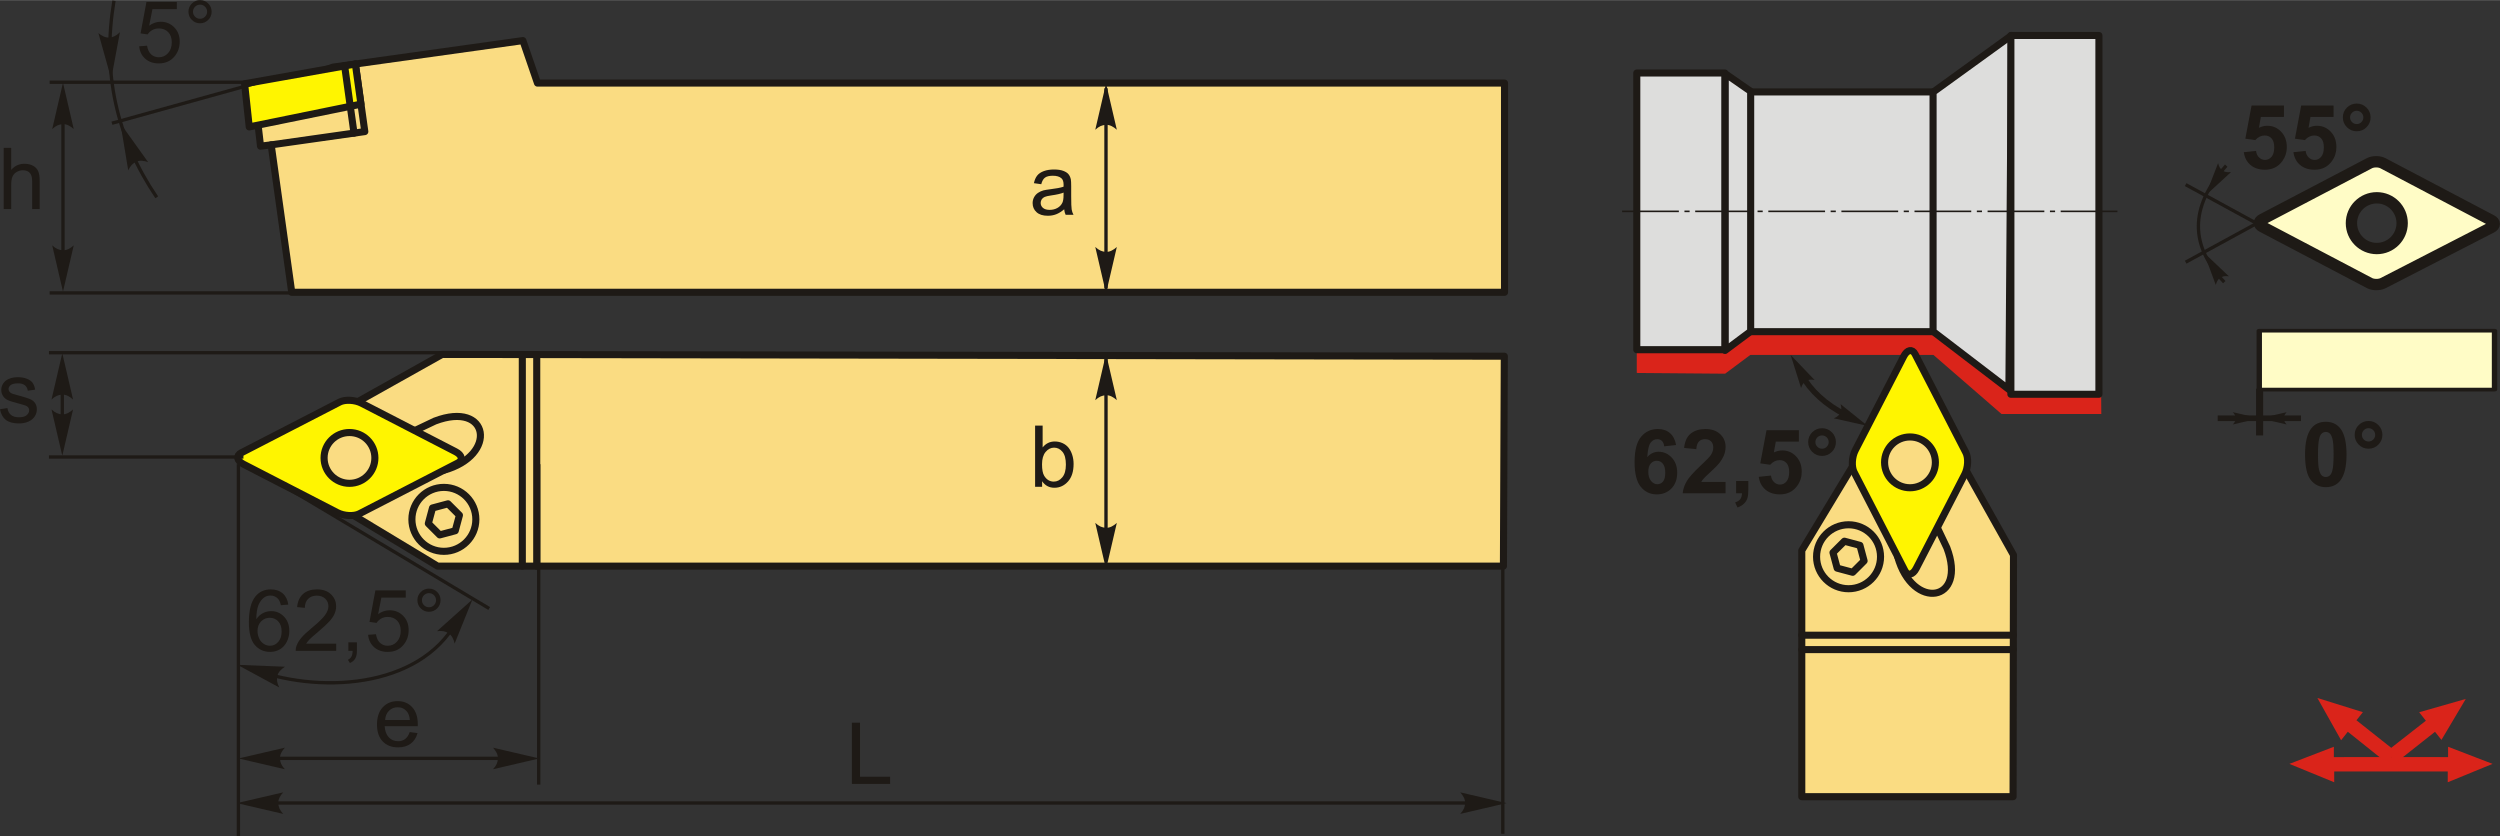 <?xml version="1.0" encoding="UTF-8"?>
<!DOCTYPE svg PUBLIC "-//W3C//DTD SVG 1.1//EN" "http://www.w3.org/Graphics/SVG/1.1/DTD/svg11.dtd">
<!-- Creator: CorelDRAW 2018 (64-Bit) -->
<svg xmlns="http://www.w3.org/2000/svg" xml:space="preserve" width="1761px" height="589px" version="1.1" style="shape-rendering:geometricPrecision; text-rendering:geometricPrecision; image-rendering:optimizeQuality; fill-rule:evenodd; clip-rule:evenodd"
viewBox="0 0 1522.32 509.02"
 xmlns:xlink="http://www.w3.org/1999/xlink">
 <rect x="0" y="0" width="1522.32" height="509.02" fill="#333333" stroke="none"/>
 <defs>
  <style type="text/css">
   <![CDATA[
    .str3 {stroke:#1E1A16;stroke-width:3.46;stroke-miterlimit:22.926}
    .str4 {stroke:#1E1A16;stroke-width:4.32;stroke-miterlimit:22.926}
    .str1 {stroke:#1E1A16;stroke-width:2.04;stroke-miterlimit:22.926}
    .str5 {stroke:#1E1A16;stroke-width:6.91;stroke-linecap:round;stroke-linejoin:round;stroke-miterlimit:22.926}
    .str0 {stroke:#1E1A16;stroke-width:4.32;stroke-linecap:round;stroke-linejoin:round;stroke-miterlimit:22.926}
    .str2 {stroke:#1E1A16;stroke-width:4.32;stroke-linecap:round;stroke-linejoin:round;stroke-miterlimit:22.926}
    .fil1 {fill:none}
    .fil7 {fill:#DDDDDC}
    .fil8 {fill:#1E1A16}
    .fil9 {fill:#FFFCC6}
    .fil2 {fill:#FFF500}
    .fil0 {fill:#FADC82}
    .fil5 {fill:#DA241A}
    .fil3 {fill:#1E1A16;fill-rule:nonzero}
    .fil4 {fill:#1E1A16;fill-rule:nonzero}
    .fil6 {fill:#DA241A;fill-rule:nonzero}
   ]]>
  </style>
 </defs>
 <g id="Layer_x0020_1">
  <g id="_1864403366016">
   <g>
    <g>
     <polygon class="fil0 str0" points="202.73,40.81 155.01,57.8 158.65,88.94 165.12,88.13 177.65,177.92 916.15,177.92 916.15,50.52 327.29,50.52 318.4,24.64 "/>
     <polyline class="fil1 str0" points="165.12,88.13 222.14,80.05 216.39,38.91 "/>
     <polygon class="fil2 str0" points="216.39,38.91 219.8,63.33 151.77,77.21 148.94,50.93 "/>
     <line class="fil1 str0" x1="215.57" y1="80.98" x2="209.82" y2= "39.82" />
    </g>
    <g>
     <polygon class="fil0 str0" points="168.28,285.41 205.59,251.4 269.22,215.74 916.02,216.83 915.48,344.66 266.48,344.66 "/>
     <line class="fil1 str0" x1="318.05" y1="344.66" x2="318.05" y2= "215.83" />
     <line class="fil1 str0" x1="326.83" y1="344.66" x2="326.83" y2= "215.85" />
     <circle class="fil1 str0" cx="270.29" cy="316.18" r="19.47"/>
     <polygon class="fil1 str0" points="263.36,309.25 268.09,307.98 272.82,306.71 276.29,310.17 279.76,313.64 278.49,318.37 277.22,323.11 272.49,324.38 267.75,325.64 264.29,322.18 260.82,318.71 262.09,313.98 "/>
     <path class="fil1 str0" d="M270.19 286.29c33.24,-9.12 27.74,-42.6 -5.38,-29.97 -4.09,1.95 -8.17,3.89 -12.26,5.84"/>
     <path class="fil2 str0" d="M146.87 275.68l59.94 -30.92c3.3,-1.7 9.32,-1.39 13.37,0.7l57.21 29.51c4.06,2.09 4.67,5.19 1.37,6.89l-59.95 30.92c-3.3,1.7 -9.31,1.39 -13.36,-0.7l-57.22 -29.51c-4.05,-2.09 -4.67,-5.19 -1.36,-6.89zm65.94 -12.38c8.55,0 15.47,6.92 15.47,15.47 0,8.54 -6.92,15.47 -15.47,15.47 -8.54,0 -15.47,-6.93 -15.47,-15.47 0,-8.55 6.93,-15.47 15.47,-15.47z"/>
    </g>
    <path class="fil3" d="M2.24 127.25l0 -37.28 4.59 0 0 13.41c2.12,-2.49 4.8,-3.73 8.05,-3.73 1.99,0 3.72,0.39 5.19,1.18 1.47,0.79 2.52,1.88 3.15,3.27 0.64,1.38 0.95,3.41 0.95,6.05l0 17.1 -4.59 0 0 -17.09c0,-2.28 -0.49,-3.95 -1.47,-4.99 -0.99,-1.04 -2.38,-1.56 -4.18,-1.56 -1.35,0 -2.62,0.35 -3.81,1.05 -1.19,0.7 -2.03,1.66 -2.54,2.87 -0.5,1.19 -0.75,2.85 -0.75,4.97l0 14.75 -4.59 0z"/>
    <line class="fil1 str1" x1="158.97" y1="50.01" x2="30.22" y2= "50.01" />
    <line class="fil1 str1" x1="196.5" y1="178.29" x2="30.22" y2= "178.29" />
    <line class="fil1 str1" x1="38.36" y1="57.08" x2="38.36" y2= "169.56" />
    <path id="стрелка.cdr" class="fil4" d="M38.35 50.3l6.56 28.22c-2.03,-1.84 -4.28,-3.08 -6.55,-2.99 -2.43,0.11 -4.26,0.88 -6.57,2.99l6.56 -28.22z"/>
    <path id="стрелка.cdr_0" class="fil4" d="M38.35 177.54l6.56 -28.21c-2.03,1.84 -4.28,3.08 -6.55,2.98 -2.43,-0.1 -4.26,-0.87 -6.57,-2.98l6.56 28.21z"/>
    <path class="fil3" d="M648.01 127.36c-1.7,1.45 -3.34,2.46 -4.91,3.06 -1.57,0.6 -3.26,0.89 -5.06,0.89 -2.97,0 -5.25,-0.72 -6.85,-2.17 -1.6,-1.44 -2.4,-3.29 -2.4,-5.53 0,-1.32 0.31,-2.53 0.91,-3.62 0.6,-1.1 1.39,-1.96 2.37,-2.62 0.98,-0.66 2.07,-1.17 3.29,-1.51 0.91,-0.23 2.27,-0.46 4.08,-0.68 3.7,-0.44 6.44,-0.96 8.18,-1.57 0.02,-0.63 0.03,-1.03 0.03,-1.19 0,-1.86 -0.44,-3.17 -1.31,-3.93 -1.17,-1.04 -2.91,-1.55 -5.22,-1.55 -2.16,0 -3.76,0.38 -4.78,1.14 -1.04,0.75 -1.79,2.09 -2.29,4.02l-4.47 -0.63c0.4,-1.92 1.07,-3.47 2.01,-4.65 0.94,-1.18 2.29,-2.08 4.06,-2.72 1.76,-0.64 3.82,-0.96 6.15,-0.96 2.3,0 4.19,0.27 5.64,0.82 1.44,0.54 2.51,1.22 3.18,2.04 0.68,0.83 1.16,1.87 1.44,3.13 0.14,0.78 0.22,2.19 0.22,4.21l0 6.07c0,4.25 0.1,6.93 0.29,8.07 0.18,1.13 0.56,2.22 1.12,3.26l-4.79 0c-0.46,-0.96 -0.76,-2.09 -0.89,-3.38zm-0.36 -10.16c-1.67,0.68 -4.17,1.25 -7.5,1.72 -1.9,0.27 -3.23,0.57 -4.01,0.91 -0.78,0.34 -1.38,0.83 -1.81,1.48 -0.42,0.65 -0.64,1.37 -0.64,2.17 0,1.2 0.46,2.22 1.39,3.03 0.93,0.8 2.28,1.21 4.06,1.21 1.76,0 3.33,-0.38 4.71,-1.15 1.37,-0.77 2.39,-1.82 3.03,-3.15 0.5,-1.03 0.74,-2.55 0.74,-4.55l0.03 -1.67z"/>
    <line class="fil1 str1" x1="673.47" y1="53.69" x2="673.47" y2= "175.65" />
    <path id="стрелка.cdr_1" class="fil4" d="M673.5 50.72l6.57 28.22c-2.03,-1.85 -4.28,-3.08 -6.56,-2.99 -2.42,0.1 -4.25,0.87 -6.57,2.99l6.56 -28.22z"/>
    <path id="стрелка.cdr_2" class="fil4" d="M673.5 178.53l6.57 -28.22c-2.03,1.84 -4.28,3.08 -6.56,2.99 -2.42,-0.11 -4.25,-0.88 -6.57,-2.99l6.56 28.22z"/>
    <path class="fil3" d="M634.57 296.36l-4.27 0 0 -37.28 4.59 0 0 13.3c1.93,-2.41 4.4,-3.62 7.4,-3.62 1.66,0 3.24,0.33 4.72,1 1.49,0.67 2.7,1.61 3.67,2.82 0.95,1.22 1.71,2.67 2.24,4.38 0.55,1.7 0.82,3.54 0.82,5.48 0,4.62 -1.15,8.19 -3.43,10.71 -2.29,2.53 -5.03,3.79 -8.24,3.79 -3.18,0 -5.68,-1.33 -7.5,-3.98l0 3.4zm-0.05 -13.71c0,3.23 0.44,5.56 1.32,7 1.44,2.35 3.39,3.54 5.84,3.54 2.01,0 3.74,-0.87 5.18,-2.61 1.46,-1.73 2.19,-4.32 2.19,-7.76 0,-3.52 -0.69,-6.12 -2.09,-7.79 -1.4,-1.68 -3.09,-2.52 -5.07,-2.52 -2,0 -3.73,0.87 -5.18,2.61 -1.46,1.73 -2.19,4.24 -2.19,7.53z"/>
    <line class="fil1 str1" x1="673.47" y1="217.32" x2="673.47" y2= "329.49" />
    <path id="стрелка.cdr_3" class="fil4" d="M673.5 215.37l6.57 28.22c-2.03,-1.84 -4.28,-3.08 -6.56,-2.99 -2.42,0.11 -4.25,0.88 -6.57,2.99l6.56 -28.22z"/>
    <path id="стрелка.cdr_4" class="fil4" d="M673.5 346.55l6.57 -28.22c-2.03,1.85 -4.28,3.08 -6.56,2.99 -2.42,-0.1 -4.25,-0.88 -6.57,-2.99l6.56 28.22z"/>
    <path class="fil3" d="M0 249.13l4.53 -0.73c0.25,1.81 0.96,3.2 2.13,4.17 1.16,0.97 2.79,1.45 4.87,1.45 2.11,0 3.68,-0.42 4.7,-1.28 1.02,-0.85 1.53,-1.86 1.53,-3.01 0,-1.04 -0.46,-1.85 -1.37,-2.44 -0.65,-0.41 -2.21,-0.92 -4.69,-1.55 -3.35,-0.85 -5.67,-1.58 -6.97,-2.19 -1.29,-0.63 -2.27,-1.48 -2.94,-2.57 -0.67,-1.09 -1.01,-2.29 -1.01,-3.61 0,-1.21 0.28,-2.32 0.83,-3.34 0.55,-1.03 1.3,-1.88 2.24,-2.56 0.71,-0.52 1.69,-0.96 2.91,-1.32 1.23,-0.37 2.54,-0.55 3.95,-0.55 2.12,0 3.98,0.3 5.57,0.92 1.61,0.61 2.79,1.44 3.55,2.48 0.76,1.05 1.29,2.45 1.57,4.2l-4.48 0.63c-0.19,-1.41 -0.78,-2.51 -1.76,-3.3 -0.97,-0.79 -2.34,-1.18 -4.12,-1.18 -2.09,0 -3.59,0.35 -4.49,1.04 -0.89,0.69 -1.34,1.51 -1.34,2.44 0,0.59 0.18,1.13 0.55,1.61 0.38,0.48 0.96,0.89 1.76,1.21 0.46,0.17 1.79,0.56 4.03,1.17 3.23,0.86 5.49,1.57 6.77,2.12 1.29,0.55 2.29,1.35 3.02,2.4 0.74,1.05 1.1,2.35 1.1,3.91 0,1.52 -0.44,2.95 -1.33,4.3 -0.9,1.34 -2.18,2.38 -3.86,3.12 -1.68,0.74 -3.58,1.1 -5.7,1.1 -3.5,0 -6.19,-0.73 -8.03,-2.18 -1.84,-1.45 -3.01,-3.61 -3.52,-6.46z"/>
    <line class="fil1 str1" x1="289.81" y1="214.7" x2="29.8" y2= "214.7" />
    <line class="fil1 str1" x1="148.23" y1="278.2" x2="29.8" y2= "278.2" />
    <line class="fil1 str1" x1="37.94" y1="225.75" x2="37.94" y2= "267.75" />
    <path id="стрелка.cdr_5" class="fil4" d="M37.93 215l6.56 28.21c-2.03,-1.84 -4.28,-3.08 -6.55,-2.98 -2.43,0.1 -4.26,0.87 -6.58,2.98l6.57 -28.21z"/>
    <path id="стрелка.cdr_6" class="fil4" d="M37.93 277.46l6.56 -28.22c-2.03,1.84 -4.28,3.08 -6.55,2.99 -2.43,-0.11 -4.26,-0.88 -6.58,-2.99l6.57 28.22z"/>
    <line class="fil1 str1" x1="158.23" y1="461.7" x2="303.63" y2= "461.7" />
    <path id="стрелка.cdr_7" class="fil4" d="M145.25 461.77l28.21 -6.56c-1.84,2.03 -3.08,4.28 -2.98,6.55 0.1,2.43 0.87,4.26 2.98,6.58l-28.21 -6.57z"/>
    <path id="стрелка.cdr_8" class="fil4" d="M328.42 461.77l-28.22 -6.56c1.85,2.03 3.08,4.28 2.99,6.55 -0.1,2.43 -0.88,4.26 -2.99,6.58l28.22 -6.57z"/>
    <path class="fil3" d="M249.5 445.7l4.74 0.63c-0.73,2.75 -2.11,4.89 -4.13,6.41 -2.01,1.52 -4.58,2.28 -7.71,2.28 -3.94,0 -7.07,-1.21 -9.38,-3.64 -2.31,-2.42 -3.46,-5.84 -3.46,-10.22 0,-4.53 1.16,-8.05 3.5,-10.55 2.33,-2.51 5.36,-3.76 9.08,-3.76 3.61,0 6.55,1.22 8.83,3.68 2.28,2.46 3.43,5.91 3.43,10.36 0,0.27 -0.01,0.68 -0.03,1.22l-20.12 0c0.17,2.96 1,5.23 2.51,6.8 1.5,1.57 3.39,2.36 5.64,2.36 1.67,0 3.1,-0.44 4.28,-1.32 1.19,-0.89 2.13,-2.3 2.82,-4.25zm-14.99 -7.34l15.05 0c-0.2,-2.28 -0.78,-3.98 -1.73,-5.11 -1.45,-1.77 -3.34,-2.65 -5.66,-2.65 -2.1,0 -3.86,0.7 -5.29,2.11 -1.43,1.4 -2.22,3.29 -2.37,5.65z"/>
    <g>
     <path class="fil1 str1" d="M151.06 406.4c42.19,16.65 104.18,13.04 126.95,-27.95"/>
     <path id="стрелка.cdr_9" class="fil4" d="M287.68 364.94l-10.83 26.87c-0.61,-2.67 -1.74,-4.98 -3.65,-6.21 -2.05,-1.31 -3.99,-1.72 -7.1,-1.32l21.58 -19.34z"/>
     <path id="стрелка.cdr_10" class="fil4" d="M144.59 404.76l28.95 1.15c-2.32,1.46 -4.11,3.31 -4.62,5.53 -0.54,2.36 -0.28,4.33 1.14,7.12l-25.47 -13.8z"/>
     <path class="fil3" d="M175.56 368.09l-4.53 0.36c-0.41,-1.79 -0.99,-3.1 -1.75,-3.92 -1.24,-1.31 -2.78,-1.96 -4.6,-1.96 -1.47,0 -2.77,0.41 -3.89,1.22 -1.44,1.05 -2.57,2.58 -3.41,4.59 -0.83,2.03 -1.27,4.9 -1.3,8.62 1.1,-1.67 2.46,-2.92 4.05,-3.73 1.6,-0.81 3.27,-1.22 5.02,-1.22 3.05,0 5.66,1.13 7.81,3.37 2.15,2.25 3.22,5.15 3.22,8.72 0,2.34 -0.5,4.51 -1.51,6.53 -1.01,2.01 -2.39,3.55 -4.17,4.61 -1.76,1.07 -3.76,1.61 -6,1.61 -3.81,0 -6.93,-1.41 -9.34,-4.21 -2.4,-2.8 -3.61,-7.43 -3.61,-13.87 0,-7.2 1.34,-12.45 4,-15.72 2.33,-2.85 5.46,-4.27 9.41,-4.27 2.93,0 5.35,0.83 7.22,2.47 1.87,1.64 3,3.9 3.38,6.8zm-18.75 16.09c0,1.58 0.34,3.09 1.01,4.53 0.66,1.44 1.6,2.54 2.79,3.29 1.2,0.76 2.47,1.14 3.81,1.14 1.95,0 3.62,-0.78 5,-2.34 1.38,-1.57 2.07,-3.68 2.07,-6.37 0,-2.57 -0.68,-4.61 -2.04,-6.09 -1.37,-1.48 -3.1,-2.23 -5.21,-2.23 -2.07,0 -3.83,0.75 -5.27,2.23 -1.44,1.48 -2.16,3.43 -2.16,5.84z"/>
     <path id="1" class="fil3" d="M204.73 391.89l0 4.37 -24.69 0c-0.03,-1.1 0.15,-2.16 0.54,-3.18 0.64,-1.68 1.65,-3.33 3.05,-4.96 1.4,-1.62 3.39,-3.5 5.99,-5.62 4.03,-3.33 6.78,-5.96 8.21,-7.9 1.44,-1.94 2.16,-3.78 2.16,-5.52 0,-1.81 -0.65,-3.34 -1.95,-4.59 -1.31,-1.24 -3.01,-1.87 -5.1,-1.87 -2.21,0 -3.98,0.66 -5.31,1.98 -1.33,1.31 -2,3.13 -2.01,5.47l-4.69 -0.47c0.32,-3.51 1.54,-6.18 3.64,-8.02 2.11,-1.84 4.93,-2.76 8.48,-2.76 3.57,0 6.41,0.99 8.49,2.98 2.1,1.99 3.14,4.45 3.14,7.38 0,1.5 -0.31,2.96 -0.92,4.4 -0.61,1.45 -1.63,2.97 -3.04,4.57 -1.43,1.59 -3.78,3.78 -7.06,6.56 -2.75,2.31 -4.52,3.87 -5.3,4.7 -0.78,0.82 -1.42,1.65 -1.94,2.48l18.31 0z"/>
     <path id="2" class="fil3" d="M212.13 396.26l0 -5.2 5.21 0 0 5.2c0,1.92 -0.34,3.48 -1.02,4.66 -0.68,1.18 -1.77,2.1 -3.25,2.74l-1.25 -1.98c0.97,-0.43 1.68,-1.05 2.14,-1.87 0.46,-0.82 0.72,-2 0.77,-3.55l-2.6 0z"/>
     <path id="3" class="fil3" d="M224.15 386.47l4.79 -0.36c0.36,2.33 1.19,4.09 2.47,5.27 1.29,1.17 2.86,1.76 4.7,1.76 2.23,0 4.1,-0.83 5.62,-2.49 1.51,-1.67 2.27,-3.87 2.27,-6.62 0,-2.61 -0.72,-4.66 -2.17,-6.18 -1.45,-1.51 -3.37,-2.26 -5.76,-2.26 -1.48,0 -2.81,0.34 -3.99,1.01 -1.17,0.68 -2.09,1.56 -2.77,2.63l-4.32 -0.62 3.59 -19.16 18.49 0 0 4.37 -14.84 0 -1.98 10.06c2.23,-1.57 4.57,-2.35 7.02,-2.35 3.25,0 5.99,1.13 8.22,3.38 2.23,2.26 3.35,5.16 3.35,8.7 0,3.38 -0.98,6.29 -2.94,8.75 -2.39,3.02 -5.65,4.53 -9.79,4.53 -3.38,0 -6.14,-0.96 -8.28,-2.86 -2.15,-1.9 -3.37,-4.41 -3.68,-7.56z"/>
     <path id="4" class="fil3" d="M254.16 365.39c0,-1.94 0.69,-3.6 2.07,-4.98 1.38,-1.37 3.04,-2.06 4.98,-2.06 1.96,0 3.63,0.69 5.01,2.06 1.37,1.38 2.05,3.04 2.05,4.98 0,1.95 -0.69,3.62 -2.07,5 -1.38,1.38 -3.05,2.07 -4.99,2.07 -1.94,0 -3.6,-0.68 -4.98,-2.05 -1.38,-1.38 -2.07,-3.05 -2.07,-5.02zm2.76 0.02c0,1.19 0.42,2.19 1.26,3.04 0.84,0.84 1.86,1.25 3.05,1.25 1.18,0 2.18,-0.41 3.02,-1.25 0.85,-0.85 1.26,-1.85 1.26,-3.04 0,-1.19 -0.41,-2.2 -1.26,-3.04 -0.84,-0.84 -1.84,-1.26 -3.02,-1.26 -1.19,0 -2.21,0.42 -3.05,1.26 -0.84,0.84 -1.26,1.85 -1.26,3.04z"/>
    </g>
    <line class="fil1 str1" x1="158.7" y1="488.89" x2="907.3" y2= "488.89" />
    <path id="стрелка.cdr_11" class="fil4" d="M144.22 488.97l28.22 -6.56c-1.84,2.02 -3.08,4.27 -2.99,6.55 0.11,2.42 0.88,4.25 2.99,6.57l-28.22 -6.56z"/>
    <path id="стрелка.cdr_12" class="fil4" d="M917.38 488.97l-28.22 -6.56c1.85,2.02 3.08,4.27 2.99,6.55 -0.1,2.42 -0.87,4.25 -2.99,6.57l28.22 -6.56z"/>
    <polygon class="fil3" points="518.74,477.28 518.74,439.99 523.69,439.99 523.69,472.9 542.02,472.9 542.02,477.28 "/>
    <line class="fil1 str1" x1="165.07" y1="48.05" x2="68.15" y2= "74.96" />
    <path class="fil1 str1" d="M69.4 0.4c-7.36,43.59 1.5,83.44 26.04,119.67"/>
    <path id="стрелка.cdr_13" class="fil4" d="M73.34 75.09l16.86 23.56c-2.58,-0.93 -5.13,-1.21 -7.2,-0.25 -2.2,1.02 -3.59,2.44 -4.92,5.27l-4.74 -28.58z"/>
    <path id="стрелка.cdr_14" class="fil4" d="M67.73 47.99l-7.81 -27.9c2.11,1.75 4.41,2.89 6.68,2.69 2.42,-0.21 4.21,-1.06 6.43,-3.27l-5.3 28.48z"/>
    <path class="fil3" d="M84.76 28.12l4.79 -0.36c0.35,2.33 1.18,4.08 2.46,5.27 1.29,1.17 2.86,1.76 4.71,1.76 2.23,0 4.09,-0.84 5.61,-2.49 1.51,-1.67 2.27,-3.88 2.27,-6.62 0,-2.61 -0.72,-4.67 -2.17,-6.18 -1.45,-1.51 -3.37,-2.26 -5.76,-2.26 -1.48,0 -2.81,0.34 -3.99,1.01 -1.17,0.68 -2.09,1.56 -2.77,2.63l-4.32 -0.62 3.59 -19.17 18.49 0 0 4.38 -14.83 0 -1.99 10.06c2.23,-1.57 4.57,-2.36 7.02,-2.36 3.25,0 5.99,1.13 8.22,3.39 2.23,2.26 3.35,5.16 3.35,8.7 0,3.37 -0.98,6.29 -2.94,8.75 -2.39,3.02 -5.65,4.53 -9.78,4.53 -3.39,0 -6.15,-0.96 -8.29,-2.86 -2.15,-1.9 -3.37,-4.42 -3.67,-7.56z"/>
    <path id="1" class="fil3" d="M114.76 7.04c0,-1.95 0.69,-3.6 2.07,-4.98 1.38,-1.37 3.04,-2.06 4.98,-2.06 1.96,0 3.63,0.69 5.01,2.06 1.37,1.38 2.05,3.03 2.05,4.98 0,1.95 -0.69,3.62 -2.07,5 -1.38,1.38 -3.05,2.07 -4.99,2.07 -1.94,0 -3.6,-0.68 -4.98,-2.05 -1.38,-1.38 -2.07,-3.05 -2.07,-5.02zm2.76 0.02c0,1.19 0.42,2.19 1.26,3.03 0.84,0.85 1.86,1.26 3.05,1.26 1.18,0 2.18,-0.41 3.02,-1.26 0.85,-0.84 1.26,-1.84 1.26,-3.03 0,-1.19 -0.41,-2.2 -1.26,-3.04 -0.84,-0.84 -1.84,-1.26 -3.02,-1.26 -1.19,0 -2.21,0.42 -3.05,1.26 -0.84,0.84 -1.26,1.85 -1.26,3.04z"/>
    <line class="fil1 str1" x1="145.17" y1="282.57" x2="145.17" y2= "509.02" />
    <line class="fil1 str1" x1="915.1" y1="282.57" x2="915.1" y2= "507.66" />
    <line class="fil1 str1" x1="328.03" y1="282.57" x2="328.03" y2= "477.7" />
    <line class="fil1 str1" x1="166.52" y1="292" x2="297.89" y2= "370.47" />
   </g>
   <g>
    <polygon class="fil5" points="1279.07,190.23 1279.54,252.02 1218.78,252.02 1177.33,216.05 1065.8,216.05 1050.47,227.48 996.68,227.03 996.68,190.23 "/>
    <path class="fil6" d="M1490.71 460.95l0 -6.3 27.08 10.42 -27.29 11.2 0 -6.58 -69.14 0 0 6.58 -27.29 -11.2 27.08 -10.42 0 6.3c71,-0.05 7.39,-0.04 69.56,0z"/>
    <polygon class="fil6" points="1477.18,438.79 1473.11,433.63 1501.47,425.53 1486.66,450.48 1482.75,445.53 1458.81,464.42 1453.32,457.45 "/>
    <polygon class="fil6" points="1429.64,445.51 1425.56,450.66 1411.12,424.94 1438.82,433.59 1434.91,438.53 1458.82,457.46 1453.31,464.41 "/>
    <rect class="fil7 str2" x="1059.99" y="55.91" width="122.77" height="145.97"/>
    <polygon class="fil7 str2" points="1066.03,55.53 1050.47,44.74 1050.47,213.31 1066.03,201.71 "/>
    <polygon class="fil7 str2" points="996.68,44.39 1050.29,44.39 1050.29,212.86 996.68,212.86 "/>
    <polygon class="fil7 str2" points="1177.1,56.03 1224.81,21.52 1223.28,237.08 1177.1,201.75 "/>
    <polygon class="fil7 str2" points="1278.09,21.52 1224.48,21.52 1224.48,240 1278.09,240 "/>
    <path id="ось.cdr" class="fil8" d="M1028.85 128.13l-3.14 0 0 0.99 3.14 0 0 -0.99zm-41.11 0l34.56 0 0 0.99 -34.56 0 0 -0.99zm85.62 0l-3.14 0 0 0.99 3.14 0 0 -0.99zm-41.11 0l34.56 0 0 0.99 -34.56 0 0 -0.99zm85.62 0l-3.14 0 0 0.99 3.14 0 0 -0.99zm-41.1 0l34.56 0 0 0.99 -34.56 0 0 -0.99zm85.61 0l-3.14 0 0 0.99 3.14 0 0 -0.99zm-41.1 0l34.56 0 0 0.99 -34.56 0 0 -0.99zm85.61 0l-3.14 0 0 0.99 3.14 0 0 -0.99zm-41.1 0l34.56 0 0 0.99 -34.56 0 0 -0.99zm85.61 0l-3.13 0 0 0.99 3.13 0 0 -0.99zm-41.1 0l34.56 0 0 0.99 -34.56 0 0 -0.99zm44.51 0l34.56 0 0 0.99 -34.56 0 0 -0.99z"/>
    <path class="fil4" d="M1020.6 270.9l-7.23 0.8c-0.17,-1.49 -0.63,-2.58 -1.37,-3.29 -0.75,-0.7 -1.71,-1.06 -2.89,-1.06 -1.58,0 -2.91,0.71 -3.99,2.12 -1.09,1.41 -1.77,4.36 -2.05,8.83 1.86,-2.19 4.16,-3.29 6.92,-3.29 3.1,0 5.77,1.19 7.99,3.56 2.22,2.38 3.32,5.44 3.32,9.19 0,3.99 -1.17,7.19 -3.5,9.6 -2.34,2.41 -5.33,3.61 -8.99,3.61 -3.92,0 -7.15,-1.53 -9.68,-4.59 -2.52,-3.06 -3.79,-8.06 -3.79,-15.03 0,-7.14 1.32,-12.3 3.96,-15.45 2.63,-3.16 6.05,-4.74 10.26,-4.74 2.95,0 5.4,0.83 7.33,2.5 1.94,1.66 3.17,4.07 3.71,7.24zm-16.9 16.28c0,2.42 0.57,4.3 1.68,5.62 1.11,1.32 2.38,1.98 3.82,1.98 1.38,0 2.53,-0.54 3.45,-1.62 0.91,-1.09 1.37,-2.86 1.37,-5.32 0,-2.54 -0.49,-4.39 -1.48,-5.58 -1,-1.18 -2.23,-1.76 -3.71,-1.76 -1.44,0 -2.64,0.56 -3.64,1.69 -0.99,1.12 -1.49,2.79 -1.49,4.99z"/>
    <path id="1" class="fil4" d="M1050.75 293.37l0 6.9 -26.13 0c0.28,-2.63 1.14,-5.11 2.55,-7.45 1.41,-2.35 4.21,-5.46 8.37,-9.35 3.36,-3.13 5.41,-5.25 6.17,-6.37 1.03,-1.54 1.54,-3.06 1.54,-4.57 0,-1.66 -0.44,-2.94 -1.34,-3.84 -0.88,-0.89 -2.11,-1.34 -3.68,-1.34 -1.56,0 -2.79,0.47 -3.71,1.41 -0.92,0.94 -1.44,2.49 -1.59,4.68l-7.44 -0.75c0.45,-4.11 1.83,-7.06 4.17,-8.85 2.33,-1.78 5.25,-2.68 8.75,-2.68 3.84,0 6.85,1.04 9.05,3.12 2.19,2.07 3.29,4.65 3.29,7.73 0,1.76 -0.32,3.43 -0.94,5.02 -0.63,1.58 -1.62,3.24 -2.99,4.98 -0.9,1.16 -2.53,2.81 -4.89,4.98 -2.36,2.16 -3.85,3.59 -4.48,4.31 -0.63,0.7 -1.14,1.4 -1.53,2.07l14.83 0z"/>
    <path id="2" class="fil4" d="M1057.17 292.83l7.44 0 0 5.33c0,2.15 -0.18,3.86 -0.55,5.1 -0.38,1.25 -1.08,2.37 -2.11,3.36 -1.04,1 -2.35,1.77 -3.93,2.34l-1.45 -3.1c1.49,-0.5 2.55,-1.18 3.19,-2.05 0.62,-0.86 0.96,-2.04 0.99,-3.54l-3.58 0 0 -7.44z"/>
    <path id="3" class="fil4" d="M1070.95 290.28l7.44 -0.77c0.22,1.69 0.85,3.03 1.89,4.01 1.05,0.99 2.25,1.48 3.62,1.48 1.56,0 2.88,-0.64 3.95,-1.91 1.08,-1.28 1.62,-3.2 1.62,-5.76 0,-2.41 -0.53,-4.21 -1.61,-5.41 -1.07,-1.21 -2.46,-1.8 -4.18,-1.8 -2.14,0 -4.07,0.94 -5.77,2.82l-6.03 -0.87 3.8 -20.2 19.71 0 0 6.95 -14.05 0 -1.18 6.62c1.66,-0.83 3.36,-1.24 5.1,-1.24 3.31,0 6.11,1.2 8.41,3.62 2.31,2.4 3.46,5.54 3.46,9.39 0,3.22 -0.93,6.08 -2.79,8.6 -2.53,3.44 -6.04,5.16 -10.53,5.16 -3.6,0 -6.53,-0.97 -8.79,-2.89 -2.27,-1.94 -3.62,-4.53 -4.07,-7.8z"/>
    <path id="4" class="fil4" d="M1101.05 269.12c0,-2.35 0.83,-4.35 2.47,-5.99 1.66,-1.63 3.65,-2.46 5.98,-2.46 2.32,0 4.32,0.83 5.97,2.47 1.65,1.66 2.47,3.65 2.47,5.98 0,2.32 -0.82,4.32 -2.47,5.97 -1.65,1.65 -3.65,2.47 -5.97,2.47 -2.33,0 -4.32,-0.82 -5.98,-2.47 -1.64,-1.65 -2.47,-3.65 -2.47,-5.97zm4.4 0c0,1.11 0.4,2.06 1.19,2.86 0.79,0.79 1.74,1.18 2.86,1.18 1.11,0 2.06,-0.39 2.86,-1.18 0.79,-0.8 1.18,-1.75 1.18,-2.86 0,-1.12 -0.39,-2.07 -1.18,-2.86 -0.8,-0.79 -1.75,-1.19 -2.86,-1.19 -1.12,0 -2.07,0.4 -2.86,1.19 -0.79,0.79 -1.19,1.74 -1.19,2.86z"/>
    <g>
     <path class="fil1 str3" d="M1124.08 252.64c-12.64,-6.4 -21.41,-14.72 -27.04,-24.49"/>
     <path id="стрелка.cdr_15" class="fil4" d="M1137.25 259.27l-16.46 -13.25c0.56,1.9 0.6,3.51 0.09,4.86 -0.87,1.8 -1.96,2.84 -4.25,3.77l20.62 4.62z"/>
     <path id="стрелка.cdr_16" class="fil4" d="M1090.36 216.05l6.37 20.15c0.58,-1.89 1.45,-3.25 2.62,-4.09 1.72,-1.02 3.2,-1.28 5.62,-0.78l-14.61 -15.28z"/>
    </g>
    <g id="ромб_x0020_55.cdr">
     <path class="fil4" d="M1416.24 256.76c3.77,0 6.71,1.35 8.84,4.05 2.52,3.19 3.79,8.48 3.79,15.87 0,7.37 -1.28,12.68 -3.82,15.9 -2.11,2.66 -5.04,3.99 -8.81,3.99 -3.78,0 -6.83,-1.45 -9.15,-4.37 -2.32,-2.91 -3.48,-8.12 -3.48,-15.6 0,-7.34 1.28,-12.62 3.82,-15.85 2.11,-2.66 5.04,-3.99 8.81,-3.99zm0 6.19c-0.89,0 -1.68,0.29 -2.37,0.87 -0.7,0.57 -1.24,1.61 -1.62,3.1 -0.51,1.93 -0.76,5.19 -0.76,9.76 0,4.58 0.22,7.72 0.68,9.43 0.45,1.71 1.02,2.85 1.71,3.42 0.69,0.57 1.47,0.85 2.36,0.85 0.89,0 1.68,-0.29 2.38,-0.87 0.69,-0.57 1.23,-1.6 1.61,-3.09 0.51,-1.91 0.76,-5.16 0.76,-9.74 0,-4.57 -0.22,-7.72 -0.68,-9.43 -0.45,-1.71 -1.02,-2.86 -1.71,-3.43 -0.69,-0.58 -1.47,-0.87 -2.36,-0.87z"/>
     <path id="1" class="fil4" d="M1433.82 264.72c0,-2.35 0.82,-4.35 2.47,-5.98 1.66,-1.64 3.65,-2.47 5.98,-2.47 2.32,0 4.31,0.83 5.97,2.47 1.65,1.66 2.47,3.65 2.47,5.98 0,2.33 -0.82,4.32 -2.47,5.97 -1.66,1.65 -3.65,2.47 -5.97,2.47 -2.33,0 -4.32,-0.82 -5.98,-2.47 -1.65,-1.65 -2.47,-3.64 -2.47,-5.97zm4.4 0c0,1.11 0.4,2.06 1.18,2.86 0.8,0.79 1.75,1.19 2.87,1.19 1.11,0 2.06,-0.4 2.86,-1.19 0.78,-0.8 1.18,-1.75 1.18,-2.86 0,-1.11 -0.4,-2.06 -1.18,-2.86 -0.8,-0.79 -1.75,-1.19 -2.86,-1.19 -1.12,0 -2.07,0.4 -2.87,1.19 -0.78,0.8 -1.18,1.75 -1.18,2.86z"/>
     <line class="fil1 str3" x1="1350.41" y1="254.62" x2="1401.14" y2= "254.62" />
     <path id="стрелка.cdr_17" class="fil4" d="M1376.31 254.65l16.11 -3.74c-1.05,1.14 -1.62,2.27 -1.71,3.39 0,1.56 0.4,2.67 1.71,4.1l-16.11 -3.75z"/>
     <line class="fil1 str4" x1="1375.94" y1="236.6" x2="1375.94" y2= "265.07" />
     <path id="стрелка.cdr_18" class="fil4" d="M1375.74 254.65l-16.1 -3.74c1.04,1.14 1.61,2.27 1.71,3.39 0,1.56 -0.41,2.67 -1.71,4.1l16.1 -3.75z"/>
     <rect class="fil9 str5" transform="matrix(1.25706E-14 -0.326 0.475 8.62609E-15 1375.73 237.164)" width="110.03" height="301.58"/>
     <path class="fil4" d="M1366.32 92.59l7.44 -0.77c0.22,1.69 0.84,3.03 1.88,4.01 1.05,0.99 2.26,1.48 3.62,1.48 1.56,0 2.88,-0.64 3.96,-1.91 1.08,-1.28 1.62,-3.2 1.62,-5.76 0,-2.41 -0.53,-4.21 -1.61,-5.41 -1.07,-1.21 -2.46,-1.8 -4.18,-1.8 -2.15,0 -4.08,0.94 -5.78,2.82l-6.03 -0.87 3.8 -20.2 19.72 0 0 6.95 -14.06 0 -1.18 6.62c1.66,-0.83 3.36,-1.24 5.1,-1.24 3.31,0 6.12,1.2 8.42,3.62 2.31,2.41 3.46,5.54 3.46,9.39 0,3.22 -0.94,6.08 -2.79,8.6 -2.54,3.44 -6.05,5.16 -10.54,5.16 -3.59,0 -6.52,-0.97 -8.79,-2.89 -2.27,-1.94 -3.62,-4.53 -4.06,-7.8z"/>
     <path id="1" class="fil4" d="M1396.53 92.59l7.44 -0.77c0.21,1.69 0.84,3.03 1.88,4.01 1.05,0.99 2.25,1.48 3.62,1.48 1.56,0 2.88,-0.64 3.96,-1.91 1.07,-1.28 1.62,-3.2 1.62,-5.76 0,-2.41 -0.54,-4.21 -1.61,-5.41 -1.07,-1.21 -2.47,-1.8 -4.19,-1.8 -2.14,0 -4.07,0.94 -5.77,2.82l-6.03 -0.87 3.8 -20.2 19.72 0 0 6.95 -14.06 0 -1.18 6.62c1.66,-0.83 3.36,-1.24 5.1,-1.24 3.31,0 6.12,1.2 8.42,3.62 2.3,2.41 3.45,5.54 3.45,9.39 0,3.22 -0.93,6.08 -2.78,8.6 -2.54,3.44 -6.05,5.16 -10.54,5.16 -3.59,0 -6.53,-0.97 -8.79,-2.89 -2.27,-1.94 -3.62,-4.53 -4.06,-7.8z"/>
     <path id="2" class="fil4" d="M1426.62 71.43c0,-2.35 0.83,-4.35 2.48,-5.99 1.65,-1.63 3.64,-2.46 5.97,-2.46 2.33,0 4.32,0.83 5.97,2.47 1.65,1.66 2.48,3.65 2.48,5.98 0,2.32 -0.83,4.32 -2.48,5.97 -1.65,1.65 -3.64,2.47 -5.97,2.47 -2.33,0 -4.32,-0.82 -5.97,-2.47 -1.65,-1.65 -2.48,-3.65 -2.48,-5.97zm4.4 0c0,1.11 0.4,2.06 1.19,2.86 0.8,0.79 1.75,1.18 2.86,1.18 1.11,0 2.06,-0.39 2.86,-1.18 0.79,-0.8 1.19,-1.75 1.19,-2.86 0,-1.12 -0.4,-2.07 -1.19,-2.86 -0.8,-0.79 -1.75,-1.19 -2.86,-1.19 -1.11,0 -2.06,0.4 -2.86,1.19 -0.79,0.79 -1.19,1.74 -1.19,2.86z"/>
     <line class="fil1 str1" x1="1384.16" y1="141.43" x2="1330.9" y2= "112.35" />
     <line class="fil1 str1" x1="1384.16" y1="130.49" x2="1330.9" y2= "159.58" />
     <path class="fil1 str1" d="M1355.61 100.79c-23.17,25.87 -21.6,49.33 -1.19,70.95"/>
     <path id="стрелка.cdr_19" class="fil4" d="M1341.92 153.65l7.34 19.82c0.49,-1.92 1.29,-3.32 2.42,-4.21 1.67,-1.1 3.13,-1.44 5.58,-1.06l-15.34 -14.55z"/>
     <path id="стрелка.cdr_20" class="fil4" d="M1343.02 118.97l15.55 -14.3c-1.96,0.27 -3.56,0.06 -4.81,-0.64 -1.65,-1.13 -2.53,-2.35 -3.1,-4.76l-7.64 19.7z"/>
     <path class="fil9 str5" d="M1447.3 120.37c8.53,0 15.44,6.91 15.44,15.44 0,8.53 -6.91,15.45 -15.44,15.45 -8.53,0 -15.45,-6.92 -15.45,-15.45 0,-8.53 6.92,-15.44 15.45,-15.44zm-4.49 -21.06c2.25,-1.19 5.97,-1.18 8.23,0.01l66.09 34.79c2.27,1.2 2.27,3.12 0,4.29l-66.01 33.94c-2.27,1.17 -5.99,1.15 -8.25,-0.04l-65.41 -34.39c-2.27,-1.19 -2.26,-3.15 0,-4.34l65.35 -34.26z"/>
    </g>
    <g>
     <polygon class="fil0 str0" points="1156.4,236.94 1190.41,274.24 1226.07,337.88 1225.82,485.05 1097.15,485.05 1097.15,335.14 "/>
     <line class="fil1 str0" x1="1097.15" y1="386.71" x2="1225.98" y2= "386.71" />
     <line class="fil1 str0" x1="1097.15" y1="395.48" x2="1225.96" y2= "395.48" />
     <path class="fil1 str0" d="M1145.11 338.95c0,10.75 -8.72,19.47 -19.48,19.47 -10.75,0 -19.47,-8.72 -19.47,-19.47 0,-10.76 8.72,-19.48 19.47,-19.48 10.76,0 19.48,8.72 19.48,19.48z"/>
     <polygon class="fil1 str0" points="1132.56,332.01 1133.83,336.75 1135.1,341.48 1131.64,344.95 1128.17,348.41 1123.44,347.15 1118.7,345.88 1117.43,341.14 1116.16,336.41 1119.63,332.94 1123.1,329.48 1127.83,330.74 "/>
     <path class="fil1 str0" d="M1155.52 338.84c9.12,33.25 42.6,27.75 29.97,-5.37 -1.95,-4.09 -3.9,-8.17 -5.84,-12.26"/>
     <path class="fil2 str0" d="M1166.13 215.52l30.92 59.95c1.7,3.3 1.39,9.31 -0.7,13.36l-29.51 57.22c-2.09,4.05 -5.19,4.67 -6.89,1.37l-30.92 -59.95c-1.7,-3.3 -1.39,-9.31 0.7,-13.36l29.51 -57.22c2.09,-4.05 5.19,-4.67 6.89,-1.37zm12.38 65.95c0,8.54 -6.92,15.47 -15.47,15.47 -8.55,0 -15.47,-6.93 -15.47,-15.47 0,-8.55 6.92,-15.47 15.47,-15.47 8.55,0 15.47,6.92 15.47,15.47z"/>
    </g>
   </g>
  </g>
 </g>
</svg>
